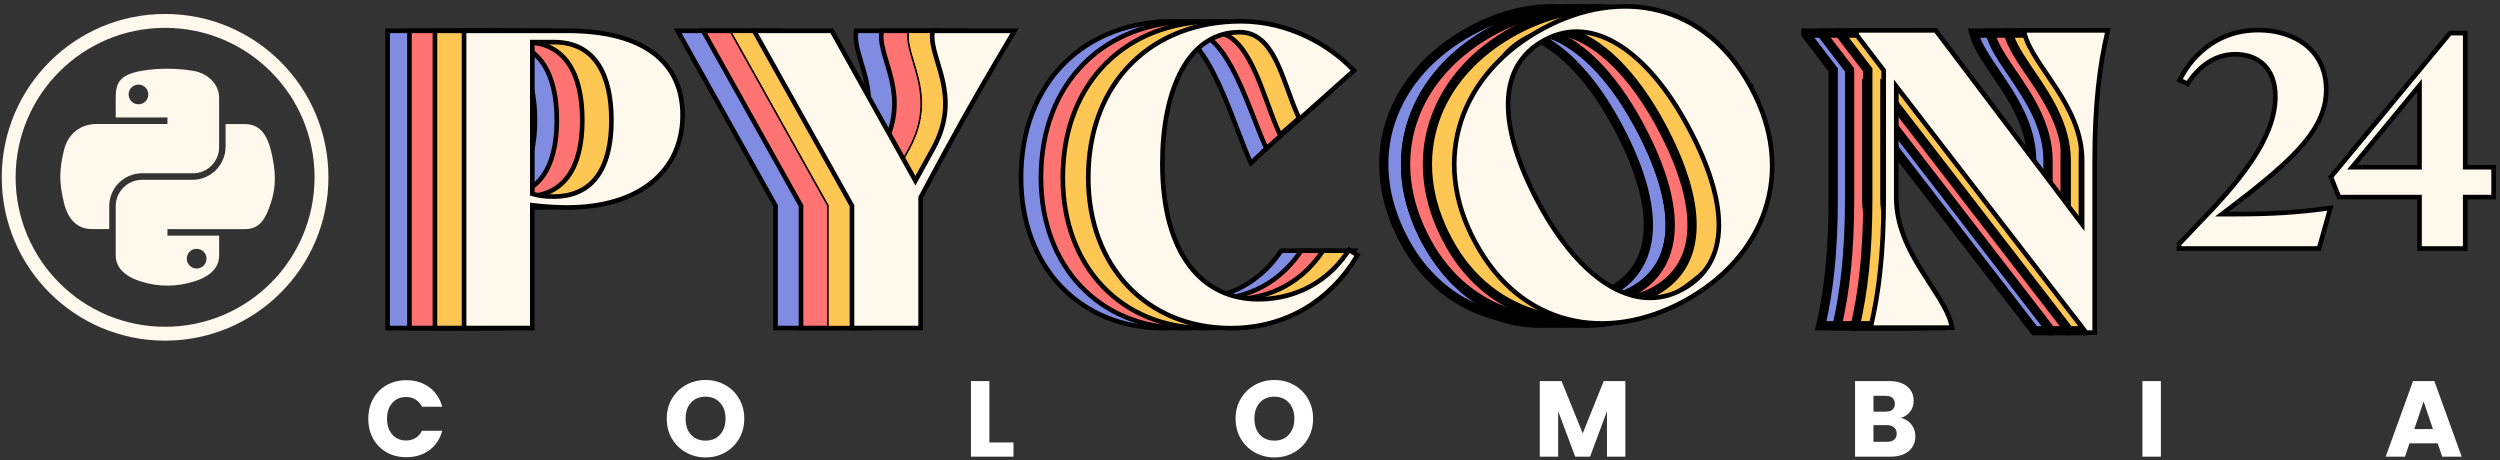 <svg width="576" height="106" viewBox="0 0 576 106" fill="none" xmlns="http://www.w3.org/2000/svg">
<rect x="0" y="0" width="576" height="106" fill="#333333" stroke="none"/>
<mask id="path-1-outside-1_172_13109" maskUnits="userSpaceOnUse" x="414.104" y="5.629" width="63" height="72" fill="black">
<rect fill="white" x="414.104" y="5.629" width="63" height="72"/>
<path fill-rule="evenodd" clip-rule="evenodd" d="M474.916 7.629H456.879C456.879 7.629 456.879 7.63 456.879 7.63H454.782C455.473 10.429 457.534 13.462 459.835 16.846C463.637 22.44 468.093 28.995 468.093 37.048V51.322L435.659 7.629H418.201V7.63H416.104V7.919L422.374 16.118V45.632C422.374 58.557 421.216 67.624 419.48 75.051H436.938C436.938 75.051 436.938 75.051 436.938 75.051H439.035C438.379 72.246 436.404 69.208 434.198 65.817C430.563 60.226 426.303 53.677 426.303 45.632V21.151L468.768 76.208H469.926V76.208H472.022V37.048C472.022 24.123 473.18 15.056 474.916 7.629Z"/>
</mask>
<path fill-rule="evenodd" clip-rule="evenodd" d="M474.916 7.629H456.879C456.879 7.629 456.879 7.63 456.879 7.63H454.782C455.473 10.429 457.534 13.462 459.835 16.846C463.637 22.44 468.093 28.995 468.093 37.048V51.322L435.659 7.629H418.201V7.63H416.104V7.919L422.374 16.118V45.632C422.374 58.557 421.216 67.624 419.48 75.051H436.938C436.938 75.051 436.938 75.051 436.938 75.051H439.035C438.379 72.246 436.404 69.208 434.198 65.817C430.563 60.226 426.303 53.677 426.303 45.632V21.151L468.768 76.208H469.926V76.208H472.022V37.048C472.022 24.123 473.18 15.056 474.916 7.629Z" fill="#808CE2"/>
<path d="M456.879 7.629V6.563H455.499L455.847 7.898L456.879 7.629ZM474.916 7.629L475.954 7.872L476.26 6.563H474.916V7.629ZM456.879 7.63V8.696H458.258L457.911 7.361L456.879 7.63ZM454.782 7.63V6.563H453.421L453.747 7.885L454.782 7.63ZM459.835 16.846L458.953 17.445L459.835 16.846ZM468.093 51.322L467.237 51.958L469.159 54.548V51.322H468.093ZM435.659 7.629L436.515 6.994L436.195 6.563H435.659V7.629ZM418.201 7.629V6.563H417.135V7.629H418.201ZM418.201 7.63V8.696H419.267V7.63H418.201ZM416.104 7.63V6.563H415.038V7.63H416.104ZM416.104 7.919H415.038V8.28L415.257 8.567L416.104 7.919ZM422.374 16.118H423.44V15.757L423.221 15.47L422.374 16.118ZM419.48 75.051L418.442 74.808L418.136 76.117H419.48V75.051ZM436.938 75.051V76.117H438.271L437.979 74.817L436.938 75.051ZM436.938 75.051V73.984H435.606L435.898 75.285L436.938 75.051ZM439.035 75.051V76.117H440.379L440.073 74.808L439.035 75.051ZM434.198 65.817L433.304 66.398H433.304L434.198 65.817ZM426.303 21.151L427.147 20.5L425.237 18.023V21.151H426.303ZM468.768 76.208L467.924 76.859L468.244 77.274H468.768V76.208ZM469.926 76.208V77.274H470.992V76.208H469.926ZM469.926 76.208V75.142H468.859V76.208H469.926ZM472.022 76.208V77.274H473.088V76.208H472.022ZM456.879 8.696H474.916V6.563H456.879V8.696ZM457.911 7.361C457.913 7.369 457.914 7.376 457.915 7.38C457.916 7.384 457.917 7.387 457.917 7.386C457.917 7.386 457.917 7.386 457.917 7.386C457.917 7.386 457.917 7.386 457.917 7.386C457.917 7.386 457.917 7.386 457.917 7.386C457.917 7.386 457.917 7.386 457.917 7.386C457.917 7.385 457.917 7.385 457.917 7.385C457.916 7.383 457.916 7.382 457.915 7.38C457.914 7.376 457.913 7.369 457.911 7.361L455.847 7.898C455.845 7.89 455.843 7.883 455.842 7.879C455.842 7.875 455.841 7.872 455.841 7.873C455.841 7.873 455.841 7.873 455.841 7.873C455.841 7.873 455.841 7.873 455.841 7.873C455.841 7.873 455.841 7.873 455.841 7.873C455.841 7.873 455.841 7.873 455.841 7.873C455.841 7.874 455.841 7.874 455.841 7.874C455.842 7.876 455.842 7.877 455.842 7.879C455.843 7.883 455.845 7.89 455.847 7.898L457.911 7.361ZM454.782 8.696H456.879V6.563H454.782V8.696ZM460.717 16.247C458.375 12.802 456.452 9.946 455.817 7.374L453.747 7.885C454.494 10.912 456.694 14.121 458.953 17.445L460.717 16.247ZM469.159 37.048C469.159 28.617 464.49 21.798 460.717 16.247L458.953 17.445C462.785 23.082 467.027 29.373 467.027 37.048H469.159ZM469.159 51.322V37.048H467.027V51.322H469.159ZM434.803 8.265L467.237 51.958L468.949 50.687L436.515 6.994L434.803 8.265ZM418.201 8.696H435.659V6.563H418.201V8.696ZM419.267 7.63V7.629H417.135V7.63H419.267ZM416.104 8.696H418.201V6.563H416.104V8.696ZM417.171 7.919V7.63H415.038V7.919H417.171ZM423.221 15.47L416.951 7.271L415.257 8.567L421.527 16.765L423.221 15.47ZM423.44 45.632V16.118H421.308V45.632H423.44ZM420.518 75.293C422.276 67.774 423.44 58.624 423.44 45.632H421.308C421.308 58.49 420.157 67.474 418.442 74.808L420.518 75.293ZM436.938 73.985H419.48V76.117H436.938V73.985ZM435.898 75.285C435.899 75.288 435.9 75.291 435.9 75.293C435.9 75.294 435.901 75.295 435.901 75.296C435.901 75.296 435.901 75.296 435.901 75.296C435.901 75.296 435.901 75.296 435.901 75.296C435.901 75.296 435.901 75.296 435.901 75.296C435.901 75.296 435.901 75.296 435.901 75.296C435.901 75.297 435.9 75.292 435.898 75.285L437.979 74.817C437.978 74.813 437.977 74.81 437.977 74.808C437.976 74.807 437.976 74.806 437.976 74.806C437.976 74.805 437.976 74.805 437.976 74.805C437.976 74.805 437.976 74.805 437.976 74.805C437.976 74.805 437.976 74.805 437.976 74.805C437.976 74.805 437.976 74.805 437.976 74.805C437.976 74.804 437.977 74.81 437.979 74.817L435.898 75.285ZM439.035 73.984H436.938V76.117H439.035V73.984ZM433.304 66.398C435.548 69.848 437.393 72.712 437.997 75.293L440.073 74.808C439.365 71.781 437.259 68.568 435.092 65.235L433.304 66.398ZM425.237 45.632C425.237 54.04 429.694 60.846 433.304 66.398L435.092 65.235C431.431 59.606 427.369 53.313 427.369 45.632H425.237ZM425.237 21.151V45.632H427.369V21.151H425.237ZM469.612 75.557L427.147 20.5L425.459 21.802L467.924 76.859L469.612 75.557ZM469.926 75.142H468.768V77.274H469.926V75.142ZM468.859 76.208V76.208H470.992V76.208H468.859ZM472.022 75.142H469.926V77.274H472.022V75.142ZM470.956 37.048V76.208H473.088V37.048H470.956ZM473.878 7.387C472.12 14.906 470.956 24.056 470.956 37.048H473.088C473.088 24.19 474.239 15.206 475.954 7.872L473.878 7.387Z" fill="black" mask="url(#path-1-outside-1_172_13109)"/>
<mask id="path-3-outside-2_172_13109" maskUnits="userSpaceOnUse" x="417.879" y="5.629" width="63" height="72" fill="black">
<rect fill="white" x="417.879" y="5.629" width="63" height="72"/>
<path fill-rule="evenodd" clip-rule="evenodd" d="M478.69 7.629H460.653C460.653 7.629 460.653 7.63 460.653 7.63H458.557C459.248 10.429 461.309 13.462 463.609 16.846C467.412 22.44 471.867 28.995 471.867 37.048V51.322L439.434 7.629H421.975V7.63H419.879V7.919L426.148 16.118V45.632C426.148 58.557 424.991 67.624 423.255 75.051H440.713C440.713 75.051 440.713 75.051 440.713 75.051H442.809C442.154 72.246 440.178 69.208 437.972 65.817C434.337 60.226 430.077 53.677 430.077 45.632V21.151L472.543 76.208H473.7V76.208H475.797V37.048C475.797 24.123 476.954 15.056 478.69 7.629Z"/>
</mask>
<path fill-rule="evenodd" clip-rule="evenodd" d="M478.69 7.629H460.653C460.653 7.629 460.653 7.63 460.653 7.63H458.557C459.248 10.429 461.309 13.462 463.609 16.846C467.412 22.44 471.867 28.995 471.867 37.048V51.322L439.434 7.629H421.975V7.63H419.879V7.919L426.148 16.118V45.632C426.148 58.557 424.991 67.624 423.255 75.051H440.713C440.713 75.051 440.713 75.051 440.713 75.051H442.809C442.154 72.246 440.178 69.208 437.972 65.817C434.337 60.226 430.077 53.677 430.077 45.632V21.151L472.543 76.208H473.7V76.208H475.797V37.048C475.797 24.123 476.954 15.056 478.69 7.629Z" fill="#FF7372"/>
<path d="M460.653 7.629V6.563H459.274L459.622 7.898L460.653 7.629ZM478.69 7.629L479.728 7.872L480.034 6.563H478.69V7.629ZM460.653 7.63V8.696H462.033L461.685 7.361L460.653 7.63ZM458.557 7.63V6.563H457.196L457.522 7.885L458.557 7.63ZM463.609 16.846L462.728 17.445L463.609 16.846ZM471.867 51.322L471.011 51.958L472.934 54.548V51.322H471.867ZM439.434 7.629L440.29 6.994L439.97 6.563H439.434V7.629ZM421.975 7.629V6.563H420.909V7.629H421.975ZM421.975 7.63V8.696H423.042V7.63H421.975ZM419.879 7.63V6.563H418.813V7.63H419.879ZM419.879 7.919H418.813V8.28L419.032 8.567L419.879 7.919ZM426.148 16.118H427.214V15.757L426.995 15.47L426.148 16.118ZM423.255 75.051L422.216 74.808L421.911 76.117H423.255V75.051ZM440.713 75.051V76.117H442.046L441.753 74.817L440.713 75.051ZM440.713 75.051V73.984H439.38L439.673 75.285L440.713 75.051ZM442.809 75.051V76.117H444.154L443.848 74.808L442.809 75.051ZM437.972 65.817L437.079 66.398L437.972 65.817ZM430.077 21.151L430.922 20.5L429.011 18.023V21.151H430.077ZM472.543 76.208L471.698 76.859L472.018 77.274H472.543V76.208ZM473.7 76.208V77.274H474.766V76.208H473.7ZM473.7 76.208V75.142H472.634V76.208H473.7ZM475.797 76.208V77.274H476.863V76.208H475.797ZM460.653 8.696H478.69V6.563H460.653V8.696ZM461.685 7.361C461.687 7.369 461.689 7.376 461.69 7.38C461.691 7.384 461.692 7.387 461.691 7.386C461.691 7.386 461.691 7.386 461.691 7.386C461.691 7.386 461.691 7.386 461.691 7.386C461.691 7.386 461.691 7.386 461.691 7.386C461.691 7.386 461.691 7.386 461.691 7.386C461.691 7.385 461.691 7.385 461.691 7.385C461.691 7.383 461.69 7.382 461.69 7.38C461.689 7.376 461.687 7.369 461.685 7.361L459.622 7.898C459.619 7.89 459.618 7.883 459.617 7.879C459.616 7.875 459.615 7.872 459.615 7.873C459.615 7.873 459.615 7.873 459.615 7.873C459.615 7.873 459.615 7.873 459.615 7.873C459.615 7.873 459.615 7.873 459.615 7.873C459.615 7.873 459.615 7.873 459.615 7.873C459.615 7.874 459.616 7.874 459.616 7.874C459.616 7.876 459.616 7.877 459.617 7.879C459.618 7.883 459.619 7.89 459.622 7.898L461.685 7.361ZM458.557 8.696H460.653V6.563H458.557V8.696ZM464.491 16.247C462.15 12.802 460.226 9.946 459.592 7.374L457.522 7.885C458.269 10.912 460.468 14.121 462.728 17.445L464.491 16.247ZM472.934 37.048C472.934 28.617 468.264 21.798 464.491 16.247L462.728 17.445C466.559 23.082 470.801 29.373 470.801 37.048H472.934ZM472.934 51.322V37.048H470.801V51.322H472.934ZM438.577 8.265L471.011 51.958L472.723 50.687L440.29 6.994L438.577 8.265ZM421.975 8.696H439.434V6.563H421.975V8.696ZM423.042 7.63V7.629H420.909V7.63H423.042ZM419.879 8.696H421.975V6.563H419.879V8.696ZM420.945 7.919V7.63H418.813V7.919H420.945ZM426.995 15.47L420.726 7.271L419.032 8.567L425.301 16.765L426.995 15.47ZM427.214 45.632V16.118H425.082V45.632H427.214ZM424.293 75.293C426.051 67.774 427.214 58.624 427.214 45.632H425.082C425.082 58.49 423.931 67.474 422.216 74.808L424.293 75.293ZM440.713 73.985H423.255V76.117H440.713V73.985ZM439.673 75.285C439.673 75.288 439.674 75.291 439.675 75.293C439.675 75.294 439.675 75.295 439.675 75.296C439.675 75.296 439.675 75.296 439.675 75.296C439.675 75.296 439.675 75.296 439.675 75.296C439.675 75.296 439.675 75.296 439.675 75.296C439.675 75.296 439.675 75.296 439.675 75.296C439.675 75.297 439.674 75.292 439.673 75.285L441.753 74.817C441.752 74.813 441.751 74.81 441.751 74.808C441.751 74.807 441.751 74.806 441.75 74.806C441.75 74.805 441.75 74.805 441.75 74.805C441.75 74.805 441.75 74.805 441.75 74.805C441.75 74.805 441.75 74.805 441.75 74.805C441.75 74.805 441.75 74.805 441.75 74.805C441.75 74.804 441.751 74.81 441.753 74.817L439.673 75.285ZM442.809 73.984H440.713V76.117H442.809V73.984ZM437.079 66.398C439.322 69.848 441.168 72.712 441.771 75.293L443.848 74.808C443.14 71.781 441.034 68.568 438.866 65.235L437.079 66.398ZM429.011 45.632C429.011 54.04 433.468 60.846 437.079 66.398L438.866 65.235C435.206 59.606 431.144 53.313 431.144 45.632H429.011ZM429.011 21.151V45.632H431.144V21.151H429.011ZM473.387 75.557L430.922 20.5L429.233 21.802L471.698 76.859L473.387 75.557ZM473.7 75.142H472.543V77.274H473.7V75.142ZM472.634 76.208V76.208H474.766V76.208H472.634ZM475.797 75.142H473.7V77.274H475.797V75.142ZM474.73 37.048V76.208H476.863V37.048H474.73ZM477.652 7.387C475.894 14.906 474.73 24.056 474.73 37.048H476.863C476.863 24.19 478.014 15.206 479.728 7.872L477.652 7.387Z" fill="black" mask="url(#path-3-outside-2_172_13109)"/>
<mask id="path-5-outside-3_172_13109" maskUnits="userSpaceOnUse" x="422.072" y="5.629" width="63" height="72" fill="black">
<rect fill="white" x="422.072" y="5.629" width="63" height="72"/>
<path fill-rule="evenodd" clip-rule="evenodd" d="M482.884 7.629H464.847C464.847 7.629 464.847 7.63 464.847 7.63H462.75C463.441 10.429 465.502 13.462 467.803 16.846C471.605 22.44 476.061 28.995 476.061 37.048V51.323L443.627 7.629H426.169V7.63H424.072V7.919L430.342 16.118V45.632C430.342 58.557 429.184 67.624 427.448 75.051H444.906C444.906 75.051 444.906 75.051 444.906 75.051H447.003C446.347 72.246 444.372 69.208 442.166 65.817C438.531 60.226 434.271 53.677 434.271 45.632V21.151L476.736 76.208H477.894V76.208H479.99V37.048C479.99 24.123 481.148 15.056 482.884 7.629Z"/>
</mask>
<path fill-rule="evenodd" clip-rule="evenodd" d="M482.884 7.629H464.847C464.847 7.629 464.847 7.63 464.847 7.63H462.75C463.441 10.429 465.502 13.462 467.803 16.846C471.605 22.44 476.061 28.995 476.061 37.048V51.323L443.627 7.629H426.169V7.63H424.072V7.919L430.342 16.118V45.632C430.342 58.557 429.184 67.624 427.448 75.051H444.906C444.906 75.051 444.906 75.051 444.906 75.051H447.003C446.347 72.246 444.372 69.208 442.166 65.817C438.531 60.226 434.271 53.677 434.271 45.632V21.151L476.736 76.208H477.894V76.208H479.99V37.048C479.99 24.123 481.148 15.056 482.884 7.629Z" fill="#FEC753"/>
<path d="M464.847 7.629V6.563H463.467L463.815 7.898L464.847 7.629ZM482.884 7.629L483.922 7.872L484.228 6.563H482.884V7.629ZM464.847 7.63V8.696H466.226L465.879 7.361L464.847 7.63ZM462.75 7.63V6.563H461.389L461.715 7.885L462.75 7.63ZM467.803 16.846L466.921 17.445L467.803 16.846ZM476.061 51.323L475.205 51.958L477.127 54.548V51.323H476.061ZM443.627 7.629L444.483 6.994L444.163 6.563H443.627V7.629ZM426.169 7.629V6.563H425.103V7.629H426.169ZM426.169 7.63V8.696H427.235V7.63H426.169ZM424.072 7.63V6.563H423.006V7.63H424.072ZM424.072 7.919H423.006V8.28L423.225 8.567L424.072 7.919ZM430.342 16.118H431.408V15.757L431.189 15.47L430.342 16.118ZM427.448 75.051L426.41 74.808L426.104 76.117H427.448V75.051ZM444.906 75.051V76.117H446.239L445.947 74.817L444.906 75.051ZM444.906 75.051V73.984H443.574L443.866 75.285L444.906 75.051ZM447.003 75.051V76.117H448.347L448.041 74.808L447.003 75.051ZM442.166 65.817L443.06 65.235L442.166 65.817ZM434.271 21.151L435.115 20.5L433.205 18.023V21.151H434.271ZM476.736 76.208L475.892 76.859L476.212 77.274H476.736V76.208ZM477.894 76.208V77.274H478.96V76.208H477.894ZM477.894 76.208V75.142H476.827V76.208H477.894ZM479.99 76.208V77.274H481.056V76.208H479.99ZM464.847 8.696H482.884V6.563H464.847V8.696ZM465.879 7.361C465.881 7.369 465.882 7.376 465.883 7.38C465.884 7.384 465.885 7.387 465.885 7.386C465.885 7.386 465.885 7.386 465.885 7.386C465.885 7.386 465.885 7.386 465.885 7.386C465.885 7.386 465.885 7.386 465.885 7.386C465.885 7.386 465.885 7.386 465.885 7.386C465.885 7.385 465.885 7.385 465.885 7.385C465.884 7.383 465.884 7.382 465.883 7.38C465.882 7.376 465.881 7.369 465.879 7.361L463.815 7.898C463.813 7.89 463.811 7.883 463.81 7.879C463.81 7.875 463.809 7.872 463.809 7.873C463.809 7.873 463.809 7.873 463.809 7.873C463.809 7.873 463.809 7.873 463.809 7.873C463.809 7.873 463.809 7.873 463.809 7.873C463.809 7.873 463.809 7.873 463.809 7.873C463.809 7.874 463.809 7.874 463.809 7.874C463.81 7.876 463.81 7.877 463.81 7.879C463.811 7.883 463.813 7.89 463.815 7.898L465.879 7.361ZM462.75 8.696H464.847V6.563H462.75V8.696ZM468.685 16.247C466.343 12.802 464.42 9.946 463.785 7.374L461.715 7.885C462.462 10.912 464.662 14.121 466.921 17.445L468.685 16.247ZM477.127 37.048C477.127 28.617 472.458 21.798 468.685 16.247L466.921 17.445C470.753 23.082 474.995 29.373 474.995 37.048H477.127ZM477.127 51.323V37.048H474.995V51.323H477.127ZM442.771 8.265L475.205 51.958L476.917 50.687L444.483 6.994L442.771 8.265ZM426.169 8.696H443.627V6.563H426.169V8.696ZM427.235 7.63V7.629H425.103V7.63H427.235ZM424.072 8.696H426.169V6.563H424.072V8.696ZM425.139 7.919V7.63H423.006V7.919H425.139ZM431.189 15.47L424.919 7.271L423.225 8.567L429.495 16.765L431.189 15.47ZM431.408 45.632V16.118H429.276V45.632H431.408ZM428.486 75.293C430.244 67.774 431.408 58.624 431.408 45.632H429.276C429.276 58.49 428.125 67.474 426.41 74.808L428.486 75.293ZM444.906 73.985H427.448V76.117H444.906V73.985ZM443.866 75.285C443.867 75.288 443.868 75.291 443.868 75.293C443.868 75.294 443.869 75.295 443.869 75.296C443.869 75.296 443.869 75.296 443.869 75.296C443.869 75.296 443.869 75.296 443.869 75.296C443.869 75.296 443.869 75.296 443.869 75.296C443.869 75.296 443.869 75.296 443.869 75.296C443.869 75.297 443.868 75.292 443.866 75.285L445.947 74.817C445.946 74.813 445.945 74.81 445.945 74.808C445.944 74.807 445.944 74.806 445.944 74.806C445.944 74.805 445.944 74.805 445.944 74.805C445.944 74.805 445.944 74.805 445.944 74.805C445.944 74.805 445.944 74.805 445.944 74.805C445.944 74.805 445.944 74.805 445.944 74.805C445.944 74.804 445.945 74.81 445.947 74.817L443.866 75.285ZM447.003 73.984H444.906V76.117H447.003V73.984ZM441.272 66.398C443.516 69.848 445.361 72.712 445.965 75.293L448.041 74.808C447.333 71.781 445.227 68.568 443.06 65.235L441.272 66.398ZM433.205 45.632C433.205 54.04 437.662 60.846 441.272 66.398L443.06 65.235C439.399 59.606 435.337 53.313 435.337 45.632H433.205ZM433.205 21.151V45.632H435.337V21.151H433.205ZM477.58 75.557L435.115 20.5L433.427 21.802L475.892 76.859L477.58 75.557ZM477.894 75.142H476.736V77.274H477.894V75.142ZM476.827 76.208V76.208H478.96V76.208H476.827ZM479.99 75.142H477.894V77.274H479.99V75.142ZM478.924 37.048V76.208H481.056V37.048H478.924ZM481.846 7.387C480.088 14.906 478.924 24.056 478.924 37.048H481.056C481.056 24.19 482.207 15.206 483.922 7.872L481.846 7.387Z" fill="black" mask="url(#path-5-outside-3_172_13109)"/>
<path d="M466.944 6.999H466.263L466.426 7.66C466.906 9.606 468.008 11.626 469.347 13.731C470.019 14.787 470.759 15.876 471.52 16.996L471.554 17.046C472.306 18.152 473.079 19.29 473.838 20.468C476.924 25.259 479.721 30.648 479.721 36.951V51.661L446.149 7.211L445.989 6.999H445.724H428.266H427.733V7.532V7.822V8.002L427.842 8.145L434.002 16.201V45.535C434.002 58.426 432.848 67.451 431.123 74.832L430.97 75.487H431.642H449.1H449.772L449.619 74.832C449.165 72.888 448.114 70.869 446.833 68.764C446.191 67.708 445.484 66.619 444.755 65.499L444.711 65.43C443.995 64.33 443.259 63.198 442.537 62.026C439.584 57.237 436.901 51.844 436.901 45.535V19.899L480.507 76.436L480.667 76.644H480.93H482.087H482.62V76.111V36.951C482.62 24.059 483.774 15.034 485.5 7.654L485.653 6.999H484.981H466.944Z" fill="#FFF8EC" stroke="black" stroke-width="1.066"/>
<path d="M295.482 57.76H295.2L295.041 57.994C289.279 66.495 280.979 68.948 274.456 68.948C268.005 68.948 262.5 66.39 258.592 61.238C254.671 56.069 252.322 48.239 252.322 37.652C252.322 29.262 253.786 21.668 256.755 16.192C259.713 10.735 264.137 7.416 270.115 7.416C272.049 7.416 273.913 8.637 275.713 10.77C277.503 12.892 279.151 15.825 280.66 19.041C282.166 22.252 283.518 25.713 284.726 28.877C284.892 29.312 285.056 29.742 285.217 30.166C286.222 32.806 287.126 35.18 287.924 36.903L288.237 37.578L288.775 37.065L301.985 24.484L302.374 24.114L302.002 23.728C299.377 21.006 294.272 16.316 288.448 12.302C282.649 8.306 276.03 4.903 270.405 4.903C260.251 4.903 251.452 8.347 245.191 14.596C238.929 20.846 235.245 29.862 235.245 40.931C235.245 51.177 238.613 59.85 244.422 65.966C250.232 72.084 258.454 75.609 268.09 75.609C280.784 75.609 294.724 68.591 300.815 58.57L301.308 57.76H300.36H295.482Z" fill="#808CE2" stroke="black" stroke-width="1.066"/>
<path d="M300.074 57.76H299.792L299.633 57.994C293.871 66.495 285.571 68.948 279.047 68.948C272.597 68.948 267.092 66.39 263.184 61.238C259.263 56.069 256.914 48.239 256.914 37.652C256.914 29.262 258.378 21.668 261.347 16.192C264.305 10.735 268.729 7.416 274.707 7.416C276.671 7.416 278.476 8.461 280.162 10.266C281.849 12.071 283.365 14.58 284.742 17.373C286.118 20.162 287.341 23.201 288.452 26.049C288.64 26.53 288.825 27.006 289.006 27.474C289.897 29.77 290.72 31.889 291.489 33.548L291.791 34.2L292.327 33.721L305.956 21.56L306.37 21.191L305.985 20.792C303.341 18.05 298.373 14.089 292.7 10.812C287.038 7.542 280.589 4.903 274.996 4.903C264.843 4.903 256.044 8.347 249.783 14.596C243.521 20.846 239.836 29.862 239.836 40.931C239.836 51.177 243.205 59.85 249.013 65.966C254.824 72.084 263.046 75.609 272.682 75.609C279.044 75.609 285.757 73.848 291.634 70.848C297.508 67.85 302.584 63.593 305.638 58.57L306.13 57.76H305.182H300.074Z" fill="#FF7372" stroke="black" stroke-width="1.066"/>
<path d="M305.107 57.76H304.824L304.665 57.994C298.904 66.495 290.603 68.948 284.08 68.948C277.629 68.948 272.124 66.39 268.216 61.238C264.295 56.069 261.946 48.239 261.946 37.652C261.946 29.262 263.41 21.668 266.379 16.192C269.337 10.735 273.761 7.416 279.739 7.416C281.733 7.416 283.421 8.293 284.912 9.787C286.411 11.29 287.688 13.398 288.828 15.794C289.966 18.186 290.953 20.829 291.888 23.385C291.964 23.591 292.039 23.797 292.114 24.002C292.964 26.327 293.781 28.562 294.634 30.403L294.933 31.047L295.468 30.58L308.678 19.048L309.1 18.679L308.711 18.276C306.061 15.528 301.663 12.193 296.558 9.542C291.455 6.894 285.596 4.903 280.029 4.903C269.875 4.903 261.077 8.347 254.815 14.596C248.553 20.846 244.869 29.862 244.869 40.931C244.869 51.177 248.237 59.85 254.046 65.966C259.857 72.084 268.078 75.609 277.714 75.609C284.075 75.609 290.995 73.849 297.079 70.852C303.159 67.856 308.451 63.601 311.509 58.57L312.001 57.76H311.053H305.107Z" fill="#FEC753" stroke="black" stroke-width="1.066"/>
<path d="M311.264 57.843L310.827 57.565L310.537 57.994C304.775 66.495 296.474 68.948 289.951 68.948C283.5 68.948 277.995 66.39 274.087 61.238C270.166 56.069 267.817 48.239 267.817 37.652C267.817 29.262 269.281 21.668 272.25 16.192C275.208 10.735 279.632 7.416 285.61 7.416C289.636 7.416 292.08 10.114 294.007 13.992C294.968 15.927 295.779 18.112 296.584 20.33C296.641 20.487 296.698 20.644 296.756 20.802C297.5 22.855 298.251 24.923 299.113 26.784L299.415 27.436L299.951 26.957L311.526 16.637L311.939 16.268L311.554 15.869C306.267 10.385 296.972 4.903 285.9 4.903C275.746 4.903 266.948 8.347 260.686 14.596C254.424 20.846 250.74 29.862 250.74 40.931C250.74 51.177 254.108 59.85 259.917 65.966C265.728 72.084 273.949 75.609 283.585 75.609C296.323 75.609 306.424 69.231 312.494 59.245L312.766 58.798L312.325 58.518L311.264 57.843Z" fill="#FFF8EC" stroke="black" stroke-width="1.066"/>
<path d="M104.5 75.584H105.033V75.051V47.299C107.205 47.563 110.424 47.805 113.084 47.805C121.269 47.805 127.91 45.759 132.516 42.057C137.135 38.344 139.66 33.003 139.66 26.534C139.66 20.458 137.428 15.563 132.935 12.206C128.467 8.867 121.825 7.096 113.084 7.096H89.839H89.306V7.629V75.051V75.584H89.839H104.5ZM123.258 27.692C123.258 33.278 122.157 37.681 119.961 40.675C117.784 43.642 114.483 45.292 109.901 45.292C107.917 45.292 106.345 45.056 105.033 44.663V9.706H109.998C114.752 9.706 118.029 11.581 120.141 14.715C122.276 17.882 123.258 22.39 123.258 27.692Z" fill="#808CE2" stroke="black" stroke-width="1.066"/>
<path d="M109.532 75.584H110.066V75.051V47.299C112.238 47.563 115.457 47.805 118.117 47.805C126.302 47.805 132.943 45.759 137.549 42.057C142.167 38.344 144.692 33.003 144.692 26.534C144.692 20.458 142.461 15.563 137.968 12.206C133.499 8.867 126.858 7.096 118.117 7.096H94.871H94.338V7.629V75.051V75.584H94.871H109.532ZM128.29 27.692C128.29 33.278 127.19 37.681 124.993 40.675C122.817 43.642 119.515 45.292 114.934 45.292C112.95 45.292 111.378 45.056 110.066 44.663V9.706H115.03C119.784 9.706 123.061 11.581 125.174 14.715C127.309 17.882 128.29 22.39 128.29 27.692Z" fill="#FF7372" stroke="black" stroke-width="1.066"/>
<path d="M115.404 75.584H115.937V75.051V47.299C118.109 47.563 121.328 47.805 123.988 47.805C132.173 47.805 138.814 45.759 143.42 42.057C148.039 38.344 150.564 33.003 150.564 26.534C150.564 20.458 148.332 15.563 143.839 12.206C139.37 8.867 132.729 7.096 123.988 7.096H100.743H100.209V7.629V75.051V75.584H100.743H115.404ZM134.161 27.692C134.161 33.278 133.061 37.681 130.864 40.675C128.688 43.642 125.386 45.292 120.805 45.292C118.821 45.292 117.249 45.056 115.937 44.663V9.706H120.901C125.655 9.706 128.932 11.581 131.045 14.715C133.18 17.882 134.161 22.39 134.161 27.692Z" fill="#FEC753" stroke="black" stroke-width="1.066"/>
<path d="M122.113 75.584H122.646V75.051V47.299C124.819 47.563 128.037 47.805 130.698 47.805C138.882 47.805 145.523 45.759 150.129 42.057C154.748 38.344 157.273 33.003 157.273 26.534C157.273 20.458 155.041 15.563 150.549 12.206C146.08 8.867 139.438 7.096 130.698 7.096H107.452H106.919V7.629V75.051V75.584H107.452H122.113ZM140.871 27.692C140.871 33.278 139.771 37.681 137.574 40.675C135.398 43.642 132.096 45.292 127.515 45.292C125.531 45.292 123.958 45.056 122.646 44.663V9.706H127.611C132.365 9.706 135.642 11.581 137.755 14.715C139.889 17.882 140.871 22.39 140.871 27.692Z" fill="#FFF8EC" stroke="black" stroke-width="1.066"/>
<path d="M197.737 7.096H197.262L197.207 7.568C197.026 9.153 197.404 10.87 197.919 12.682C198.08 13.246 198.253 13.82 198.431 14.408C198.833 15.738 199.256 17.135 199.592 18.644C200.548 22.943 200.76 28.012 197.462 34.091C197.462 34.091 197.462 34.092 197.461 34.092L193.298 41.639L174.186 7.369L174.033 7.096H173.72H157.034H156.124L156.568 7.889L178.685 47.41V75.05V75.583H179.218H193.975H194.508V75.05V45.477L199.941 35.373C199.942 35.373 199.942 35.372 199.942 35.372C206.399 23.517 210.157 17.158 215.654 7.901L216.132 7.096H215.195H197.737Z" fill="#808CE2" stroke="black" stroke-width="1.066"/>
<path d="M200.761 28.082L206.213 19.694L208.519 28.92L205.584 34.791L200.761 28.082Z" fill="#808CE2"/>
<path d="M203.608 7.096H203.133L203.079 7.568C202.897 9.153 203.275 10.87 203.79 12.682C203.951 13.246 204.124 13.82 204.302 14.408C204.704 15.738 205.127 17.135 205.463 18.644C206.42 22.943 206.631 28.012 203.333 34.091C203.333 34.091 203.333 34.092 203.333 34.092L199.169 41.639L180.057 7.369L179.904 7.096H179.591H162.905H161.995L162.439 7.889L184.556 47.41V75.05V75.583H185.089H199.846H200.38V75.05V45.477L205.812 35.373C205.813 35.373 205.813 35.372 205.813 35.372C212.271 23.517 216.028 17.158 221.525 7.901L222.003 7.096H221.066H203.608Z" fill="#FF7372" stroke="black" stroke-width="1.066"/>
<path d="M205.374 33.533L212.293 21.372L215.858 25.985L212.503 32.485L206.841 39.195L205.374 33.533Z" fill="#FF7372"/>
<path fill-rule="evenodd" clip-rule="evenodd" d="M209.105 7.209H227.674L227.298 7.843C221.801 17.101 218.043 23.461 211.584 35.318C211.584 35.319 211.584 35.319 211.584 35.319L206.137 45.448V75.469H190.541V47.381L168.061 7.209H185.709L205.041 41.873L209.304 34.147C209.304 34.146 209.304 34.146 209.304 34.145C212.619 28.036 212.406 22.937 211.445 18.619C211.108 17.106 210.684 15.702 210.281 14.37C210.103 13.784 209.93 13.212 209.771 12.651C209.256 10.84 208.884 9.142 209.063 7.581L209.105 7.209ZM209.672 34.346L205.043 42.738L185.462 7.629H168.776L190.96 47.271V75.05H205.718V45.342L211.216 35.118C217.58 23.434 221.325 17.083 226.689 8.048C226.771 7.909 226.854 7.769 226.938 7.629H209.479C209.259 9.546 209.92 11.729 210.677 14.231C212.244 19.41 214.225 25.957 209.672 34.346Z" fill="black"/>
<path fill-rule="evenodd" clip-rule="evenodd" d="M226.938 7.629H209.479C209.259 9.546 209.92 11.729 210.677 14.231C212.244 19.41 214.224 25.958 209.672 34.347L205.043 42.738L185.462 7.629H168.776L190.96 47.271V75.05H205.718V45.342L208.827 39.56L211.036 43.808L221.939 22.21H218.399C221.229 17.253 223.801 12.912 226.938 7.629Z" fill="#FEC753"/>
<path d="M215.35 7.096H214.875L214.821 7.568C214.639 9.153 215.018 10.87 215.532 12.682C215.693 13.246 215.867 13.82 216.044 14.408C216.447 15.738 216.869 17.135 217.205 18.644C218.162 22.943 218.374 28.012 215.076 34.091C215.075 34.091 215.075 34.092 215.075 34.092L210.911 41.639L191.799 7.369L191.646 7.096H191.333H174.647H173.738L174.182 7.889L196.298 47.41V75.05V75.583H196.831H211.589H212.122V75.05V45.477L217.555 35.373C217.555 35.373 217.555 35.372 217.555 35.372C224.013 23.517 227.771 17.158 233.267 7.901L233.745 7.096H232.808H215.35Z" fill="#FFF8EC" stroke="black" stroke-width="1.066"/>
<mask id="path-23-outside-4_172_13109" maskUnits="userSpaceOnUse" x="316.812" y="0" width="79" height="76" fill="black">
<rect fill="white" x="316.812" width="79" height="76"/>
<path fill-rule="evenodd" clip-rule="evenodd" d="M344.66 72.67C336.163 70.415 328.57 64.828 323.601 55.587C313.184 36.393 320.418 17.102 338.937 7.071C346.35 3.06 354.053 1.381 361.259 2.204C372.378 2.711 382.65 8.821 389.135 20.882C399.552 40.076 392.414 59.463 373.799 69.494C364.027 74.756 353.688 75.953 344.66 72.67ZM372.6 28.869C382.052 46.424 382.824 60.796 371.056 67.162C368.165 68.73 365.181 69.352 362.181 69.116C354.342 67.068 346.566 59.37 340.233 47.599C330.877 30.141 330.009 15.577 341.873 9.211C344.713 7.681 347.651 7.075 350.609 7.306C358.444 9.355 366.247 17.064 372.6 28.869Z"/>
</mask>
<path fill-rule="evenodd" clip-rule="evenodd" d="M344.66 72.67C336.163 70.415 328.57 64.828 323.601 55.587C313.184 36.393 320.418 17.102 338.937 7.071C346.35 3.06 354.053 1.381 361.259 2.204C372.378 2.711 382.65 8.821 389.135 20.882C399.552 40.076 392.414 59.463 373.799 69.494C364.027 74.756 353.688 75.953 344.66 72.67ZM372.6 28.869C382.052 46.424 382.824 60.796 371.056 67.162C368.165 68.73 365.181 69.352 362.181 69.116C354.342 67.068 346.566 59.37 340.233 47.599C330.877 30.141 330.009 15.577 341.873 9.211C344.713 7.681 347.651 7.075 350.609 7.306C358.444 9.355 366.247 17.064 372.6 28.869Z" fill="#808CE2"/>
<path d="M344.66 72.67L345.025 71.668L344.98 71.651L344.934 71.639L344.66 72.67ZM323.601 55.587L324.54 55.082L324.538 55.079L323.601 55.587ZM338.937 7.071L338.43 6.133L338.429 6.133L338.937 7.071ZM361.259 2.204L361.138 3.263L361.174 3.267L361.21 3.269L361.259 2.204ZM389.135 20.882L388.196 21.387L388.198 21.39L389.135 20.882ZM373.799 69.494L374.304 70.433L374.305 70.433L373.799 69.494ZM371.056 67.162L370.549 66.224L370.548 66.224L371.056 67.162ZM372.6 28.869L371.661 29.375L371.661 29.375L372.6 28.869ZM362.181 69.116L361.911 70.148L362.003 70.172L362.098 70.179L362.181 69.116ZM340.233 47.599L339.293 48.103L339.294 48.105L340.233 47.599ZM341.873 9.211L342.377 10.15L342.378 10.149L341.873 9.211ZM350.609 7.306L350.879 6.274L350.787 6.25L350.692 6.243L350.609 7.306ZM344.934 71.639C336.722 69.46 329.37 64.064 324.54 55.082L322.662 56.092C327.77 65.591 335.603 71.369 344.387 73.7L344.934 71.639ZM324.538 55.079C319.457 45.715 318.71 36.399 321.43 28.23C324.153 20.049 330.385 12.916 339.445 8.008L338.429 6.133C328.97 11.257 322.326 18.785 319.406 27.556C316.483 36.338 317.329 46.265 322.664 56.096L324.538 55.079ZM339.444 8.009C346.698 4.085 354.183 2.469 361.138 3.263L361.38 1.144C353.923 0.293 346.003 2.036 338.43 6.133L339.444 8.009ZM361.21 3.269C371.931 3.758 381.877 9.635 388.196 21.387L390.074 20.377C383.423 8.008 372.825 1.664 361.307 1.139L361.21 3.269ZM388.198 21.39C393.28 30.755 394.05 40.096 391.342 48.29C388.631 56.493 382.398 63.649 373.293 68.556L374.305 70.433C383.815 65.308 390.459 57.755 393.366 48.959C396.277 40.153 395.407 30.203 390.072 20.373L388.198 21.39ZM373.293 68.556C363.735 73.702 353.713 74.828 345.025 71.668L344.296 73.672C353.662 77.078 364.319 75.81 374.304 70.433L373.293 68.556ZM371.564 68.099C377.824 64.712 380.75 59.151 380.851 52.227C380.952 45.382 378.302 37.212 373.538 28.364L371.661 29.375C376.349 38.082 378.812 45.874 378.719 52.196C378.628 58.438 376.056 63.245 370.549 66.224L371.564 68.099ZM362.098 70.179C365.31 70.431 368.499 69.762 371.565 68.099L370.548 66.224C367.832 67.698 365.053 68.272 362.264 68.053L362.098 70.179ZM339.294 48.105C345.676 59.967 353.641 67.987 361.911 70.148L362.451 68.085C355.042 66.149 347.456 58.773 341.172 47.094L339.294 48.105ZM341.369 8.271C335.054 11.66 332.131 17.273 332.029 24.23C331.929 31.109 334.577 39.303 339.293 48.103L341.173 47.096C336.533 38.438 334.069 30.62 334.161 24.261C334.253 17.979 336.828 13.128 342.377 10.15L341.369 8.271ZM350.692 6.243C347.524 5.995 344.382 6.648 341.367 8.272L342.378 10.149C345.043 8.714 347.777 8.154 350.526 8.369L350.692 6.243ZM373.538 28.364C367.137 16.467 359.144 8.436 350.879 6.274L350.339 8.337C357.744 10.274 365.358 17.66 371.661 29.375L373.538 28.364Z" fill="black" mask="url(#path-23-outside-4_172_13109)"/>
<path d="M391.701 20.128C386.478 10.416 378.961 4.594 370.481 2.431C362.009 0.27 352.636 1.776 343.716 6.602L343.716 6.602C334.356 11.672 327.815 19.101 324.945 27.724C322.072 36.353 322.893 46.127 328.164 55.841C333.387 65.554 340.929 71.375 349.42 73.55C357.903 75.723 367.275 74.242 376.148 69.464L376.149 69.464C385.558 64.393 392.099 56.94 394.957 48.291C397.817 39.639 396.972 29.841 391.701 20.128ZM391.701 20.128C391.701 20.128 391.701 20.129 391.701 20.129L391.232 20.382L391.7 20.127C391.701 20.128 391.701 20.128 391.701 20.128ZM375.835 66.693L375.834 66.693C370.341 69.673 364.493 69.135 358.801 65.646C353.087 62.145 347.549 55.674 342.799 46.847C338.141 38.154 335.631 30.242 335.725 23.753C335.819 17.303 338.481 12.261 344.222 9.18L344.222 9.18C349.666 6.249 355.49 6.809 361.172 10.31C366.875 13.824 372.413 20.295 377.162 29.122L377.163 29.122C381.87 37.864 384.379 45.751 384.285 52.203C384.191 58.616 381.53 63.612 375.835 66.693Z" fill="#FF7372" stroke="black" stroke-width="1.066"/>
<mask id="path-26-outside-5_172_13109" maskUnits="userSpaceOnUse" x="321.844" y="0" width="79" height="76" fill="black">
<rect fill="white" x="321.844" width="79" height="76"/>
<path fill-rule="evenodd" clip-rule="evenodd" d="M349.694 72.67C341.196 70.415 333.602 64.828 328.633 55.587C318.216 36.393 325.45 17.102 343.97 7.071C351.383 3.06 359.085 1.381 366.291 2.204C377.41 2.711 387.683 8.821 394.168 20.882C404.585 40.076 397.447 59.463 378.831 69.494C369.06 74.756 358.721 75.953 349.694 72.67ZM377.632 28.869C387.084 46.424 387.856 60.796 376.089 67.162C373.198 68.73 370.214 69.352 367.214 69.116C359.374 67.068 351.599 59.37 345.266 47.599C335.909 30.141 335.041 15.577 346.905 9.211C349.745 7.681 352.683 7.075 355.641 7.306C363.476 9.355 371.28 17.063 377.632 28.869Z"/>
</mask>
<path fill-rule="evenodd" clip-rule="evenodd" d="M349.694 72.67C341.196 70.415 333.602 64.828 328.633 55.587C318.216 36.393 325.45 17.102 343.97 7.071C351.383 3.06 359.085 1.381 366.291 2.204C377.41 2.711 387.683 8.821 394.168 20.882C404.585 40.076 397.447 59.463 378.831 69.494C369.06 74.756 358.721 75.953 349.694 72.67ZM377.632 28.869C387.084 46.424 387.856 60.796 376.089 67.162C373.198 68.73 370.214 69.352 367.214 69.116C359.374 67.068 351.599 59.37 345.266 47.599C335.909 30.141 335.041 15.577 346.905 9.211C349.745 7.681 352.683 7.075 355.641 7.306C363.476 9.355 371.28 17.063 377.632 28.869Z" fill="#FF7372"/>
<path d="M349.694 72.67L350.058 71.668L350.013 71.652L349.967 71.639L349.694 72.67ZM328.633 55.587L329.572 55.082L329.57 55.079L328.633 55.587ZM343.97 7.071L343.462 6.133L343.462 6.133L343.97 7.071ZM366.291 2.204L366.17 3.263L366.206 3.267L366.242 3.269L366.291 2.204ZM394.168 20.882L393.229 21.387L393.231 21.39L394.168 20.882ZM378.831 69.494L379.337 70.433L379.337 70.433L378.831 69.494ZM376.089 67.162L375.581 66.224L375.58 66.224L376.089 67.162ZM377.632 28.869L376.693 29.375L376.693 29.375L377.632 28.869ZM367.214 69.116L366.944 70.148L367.036 70.172L367.13 70.179L367.214 69.116ZM345.266 47.599L344.326 48.103L344.327 48.105L345.266 47.599ZM346.905 9.211L347.409 10.15L347.411 10.149L346.905 9.211ZM355.641 7.306L355.911 6.274L355.819 6.25L355.724 6.243L355.641 7.306ZM349.967 71.639C341.755 69.461 334.402 64.065 329.572 55.082L327.694 56.092C332.802 65.591 340.636 71.37 349.42 73.701L349.967 71.639ZM329.57 55.079C324.489 45.715 323.743 36.399 326.462 28.23C329.185 20.049 335.418 12.916 344.477 8.008L343.462 6.133C334.002 11.257 327.358 18.785 324.439 27.556C321.516 36.338 322.361 46.265 327.696 56.096L329.57 55.079ZM344.477 8.009C351.73 4.085 359.215 2.469 366.17 3.263L366.412 1.144C358.956 0.293 351.035 2.036 343.462 6.133L344.477 8.009ZM366.242 3.269C376.963 3.758 386.91 9.635 393.229 21.387L395.107 20.377C388.456 8.007 377.857 1.664 366.34 1.139L366.242 3.269ZM393.231 21.39C398.313 30.755 399.082 40.096 396.374 48.29C393.663 56.493 387.431 63.649 378.326 68.556L379.337 70.433C388.847 65.308 395.492 57.755 398.399 48.959C401.309 40.153 400.439 30.203 395.105 20.373L393.231 21.39ZM378.326 68.556C368.768 73.702 358.747 74.828 350.058 71.668L349.329 73.672C358.695 77.078 369.352 75.81 379.337 70.433L378.326 68.556ZM376.596 68.099C382.857 64.712 385.782 59.151 385.884 52.227C385.984 45.382 383.335 37.212 378.571 28.364L376.693 29.375C381.381 38.082 383.844 45.874 383.752 52.196C383.66 58.438 381.088 63.245 375.581 66.224L376.596 68.099ZM367.13 70.179C370.342 70.431 373.531 69.762 376.597 68.099L375.58 66.224C372.864 67.697 370.085 68.272 367.297 68.053L367.13 70.179ZM344.327 48.105C350.709 59.967 358.674 67.987 366.944 70.148L367.483 68.085C360.075 66.149 352.488 58.773 346.204 47.094L344.327 48.105ZM346.401 8.271C340.086 11.66 337.163 17.273 337.062 24.23C336.962 31.109 339.61 39.303 344.326 48.103L346.205 47.096C341.565 38.438 339.101 30.62 339.194 24.261C339.286 17.979 341.86 13.128 347.409 10.15L346.401 8.271ZM355.724 6.243C352.556 5.995 349.415 6.649 346.4 8.272L347.411 10.149C350.076 8.714 352.81 8.154 355.558 8.369L355.724 6.243ZM378.571 28.364C372.169 16.466 364.177 8.436 355.911 6.274L355.372 8.337C362.776 10.274 370.39 17.66 376.693 29.375L378.571 28.364Z" fill="black" mask="url(#path-26-outside-5_172_13109)"/>
<mask id="path-28-outside-6_172_13109" maskUnits="userSpaceOnUse" x="326.876" y="0" width="79" height="76" fill="black">
<rect fill="white" x="326.876" width="79" height="76"/>
<path fill-rule="evenodd" clip-rule="evenodd" d="M354.726 72.67C346.228 70.415 338.634 64.828 333.665 55.587C323.248 36.393 330.483 17.102 349.002 7.071C356.415 3.061 364.117 1.381 371.323 2.204C382.442 2.711 392.715 8.821 399.2 20.882C409.617 40.076 402.479 59.463 383.864 69.494C374.092 74.756 363.753 75.953 354.726 72.67ZM382.664 28.869C392.116 46.424 392.888 60.796 381.121 67.162C378.23 68.73 375.246 69.352 372.246 69.116C364.407 67.068 356.631 59.37 350.298 47.599C340.942 30.141 340.074 15.577 351.937 9.211C354.777 7.682 357.715 7.075 360.673 7.306C368.508 9.355 376.312 17.063 382.664 28.869Z"/>
</mask>
<path fill-rule="evenodd" clip-rule="evenodd" d="M354.726 72.67C346.228 70.415 338.634 64.828 333.665 55.587C323.248 36.393 330.483 17.102 349.002 7.071C356.415 3.061 364.117 1.381 371.323 2.204C382.442 2.711 392.715 8.821 399.2 20.882C409.617 40.076 402.479 59.463 383.864 69.494C374.092 74.756 363.753 75.953 354.726 72.67ZM382.664 28.869C392.116 46.424 392.888 60.796 381.121 67.162C378.23 68.73 375.246 69.352 372.246 69.116C364.407 67.068 356.631 59.37 350.298 47.599C340.942 30.141 340.074 15.577 351.937 9.211C354.777 7.682 357.715 7.075 360.673 7.306C368.508 9.355 376.312 17.063 382.664 28.869Z" fill="#FEC753"/>
<path d="M354.726 72.67L355.09 71.668L355.045 71.652L354.999 71.639L354.726 72.67ZM333.665 55.587L334.605 55.082L334.603 55.079L333.665 55.587ZM349.002 7.071L348.494 6.133L348.494 6.133L349.002 7.071ZM371.323 2.204L371.202 3.263L371.238 3.267L371.274 3.269L371.323 2.204ZM399.2 20.882L398.261 21.387L398.263 21.39L399.2 20.882ZM383.864 69.494L384.369 70.433L384.369 70.433L383.864 69.494ZM381.121 67.162L380.613 66.224L380.612 66.224L381.121 67.162ZM382.664 28.869L381.725 29.375L381.725 29.375L382.664 28.869ZM372.246 69.116L371.976 70.148L372.068 70.172L372.163 70.179L372.246 69.116ZM350.298 47.599L349.358 48.103L349.359 48.105L350.298 47.599ZM351.937 9.211L352.441 10.15L352.443 10.149L351.937 9.211ZM360.673 7.306L360.943 6.274L360.851 6.25L360.756 6.243L360.673 7.306ZM354.999 71.639C346.788 69.461 339.434 64.065 334.605 55.082L332.726 56.092C337.834 65.592 345.668 71.37 354.452 73.701L354.999 71.639ZM334.603 55.079C329.521 45.715 328.775 36.399 331.494 28.23C334.217 20.049 340.45 12.916 349.509 8.008L348.494 6.133C339.034 11.257 332.391 18.785 329.471 27.556C326.548 36.338 327.393 46.265 332.728 56.096L334.603 55.079ZM349.509 8.009C356.762 4.085 364.247 2.469 371.202 3.263L371.444 1.144C363.988 0.293 356.067 2.036 348.494 6.133L349.509 8.009ZM371.274 3.269C381.995 3.758 391.942 9.635 398.261 21.387L400.139 20.377C393.488 8.007 382.889 1.664 371.371 1.139L371.274 3.269ZM398.263 21.39C403.345 30.755 404.115 40.096 401.407 48.29C398.695 56.493 392.463 63.649 383.358 68.556L384.369 70.433C393.88 65.308 400.524 57.755 403.431 48.959C406.342 40.153 405.472 30.203 400.137 20.373L398.263 21.39ZM383.358 68.556C373.8 73.702 363.779 74.828 355.09 71.668L354.361 73.672C363.727 77.078 374.384 75.81 384.369 70.433L383.358 68.556ZM381.628 68.099C387.889 64.712 390.814 59.151 390.916 52.227C391.016 45.382 388.367 37.212 383.603 28.364L381.725 29.375C386.414 38.082 388.876 45.874 388.784 52.196C388.692 58.438 386.12 63.245 380.613 66.224L381.628 68.099ZM372.163 70.179C375.375 70.431 378.563 69.762 381.629 68.099L380.612 66.224C377.897 67.697 375.117 68.272 372.329 68.053L372.163 70.179ZM349.359 48.105C355.741 59.967 363.706 67.987 371.976 70.148L372.516 68.085C365.107 66.149 357.521 58.773 351.237 47.094L349.359 48.105ZM351.433 8.271C345.119 11.66 342.195 17.273 342.094 24.23C341.994 31.109 344.642 39.303 349.358 48.103L351.237 47.096C346.598 38.438 344.133 30.62 344.226 24.261C344.318 17.979 346.892 13.128 352.441 10.15L351.433 8.271ZM360.756 6.243C357.588 5.995 354.447 6.649 351.432 8.272L352.443 10.149C355.108 8.714 357.842 8.154 360.591 8.369L360.756 6.243ZM383.603 28.364C377.201 16.466 369.209 8.436 360.943 6.274L360.404 8.337C367.808 10.274 375.422 17.66 381.725 29.375L383.603 28.364Z" fill="black" mask="url(#path-28-outside-6_172_13109)"/>
<path d="M403.443 20.128C398.22 10.416 390.703 4.594 382.224 2.431C373.751 0.27 364.379 1.776 355.458 6.602L355.458 6.602C346.098 11.672 339.557 19.101 336.687 27.724C333.815 36.353 334.635 46.127 339.907 55.841C345.129 65.554 352.671 71.375 361.162 73.55C369.645 75.723 379.017 74.242 387.891 69.464L387.891 69.464C397.3 64.393 403.841 56.94 406.699 48.291C409.559 39.639 408.714 29.841 403.443 20.128ZM403.443 20.128C403.443 20.128 403.443 20.129 403.444 20.129L402.974 20.382L403.443 20.127C403.443 20.128 403.443 20.128 403.443 20.128ZM387.577 66.693L387.577 66.693C382.083 69.673 376.235 69.135 370.543 65.646C364.829 62.145 359.291 55.674 354.542 46.847C349.883 38.154 347.373 30.242 347.467 23.753C347.561 17.303 350.223 12.261 355.964 9.18L355.964 9.18C361.408 6.249 367.232 6.809 372.914 10.31C378.617 13.824 384.155 20.295 388.905 29.122L388.905 29.122C393.612 37.864 396.121 45.751 396.027 52.203C395.933 58.616 393.272 63.612 387.577 66.693Z" fill="#FFF8EC" stroke="black" stroke-width="1.066"/>
<path d="M536.709 48.696L536.929 47.915L536.125 48.024C529.468 48.921 523.434 49.335 514.752 49.335H511.953C519.45 43.65 525.322 38.996 529.372 34.634C533.657 30.02 535.963 25.67 535.963 20.701C535.963 16.108 534.117 12.644 531.21 10.341C528.318 8.05 524.415 6.935 520.322 6.935C509.87 6.935 504.505 14.069 502.446 17.957L502.181 18.455L502.694 18.691L503.599 19.107L504.008 19.294L504.262 18.923C507.447 14.27 511.259 12.504 515.031 12.504C517.639 12.504 519.932 13.302 521.571 14.883C523.205 16.461 524.245 18.875 524.245 22.225C524.245 27.096 522.133 32.066 518.774 37.084C515.417 42.098 510.851 47.11 506.016 52.059L506.016 52.059L506.012 52.064L502.183 56.082L502.035 56.237V56.45V56.727V57.26H502.568H533.899H534.303L534.412 56.871L536.709 48.696ZM574.533 39.06V38.527H574H567.989V8.161V7.628H567.456H564.74H564.49L564.33 7.821L537.247 40.522L537.045 40.765L537.162 41.059L538.763 45.077L538.897 45.413H539.258H557.454V56.727V57.26H557.987H567.456H567.989V56.727V45.413H574H574.533V44.88V39.06ZM557.454 19.691V38.527H541.921L557.454 19.691Z" fill="#FFF8EC" stroke="black" stroke-width="1.066"/>
<path d="M38.036 76.889C57.939 76.889 74.073 60.755 74.073 40.852C74.073 20.95 57.939 4.816 38.036 4.816C18.134 4.816 2 20.95 2 40.852C2 60.755 18.134 76.889 38.036 76.889Z" stroke="#FFF8EC" stroke-width="3.199" stroke-miterlimit="10"/>
<path d="M38.318 15.833C36.41 15.833 34.502 15.997 32.621 16.321C27.576 17.211 26.659 19.076 26.659 22.516V27.057H38.583V28.573H22.181C18.715 28.573 15.684 30.656 14.735 34.614C13.638 39.156 13.59 41.991 14.735 46.729C15.583 50.258 17.607 52.77 21.068 52.77H25.17V47.328C25.26 43.258 28.551 39.993 32.615 39.924H44.523C47.841 39.898 50.506 37.19 50.485 33.872C50.485 33.872 50.485 33.872 50.485 33.867V22.516C50.485 19.283 47.761 16.856 44.523 16.321C42.472 15.987 40.395 15.822 38.312 15.833H38.318ZM31.868 19.49C33.124 19.468 34.157 20.47 34.173 21.726C34.195 22.982 33.193 24.015 31.937 24.031C30.681 24.052 29.648 23.051 29.632 21.795C29.632 21.784 29.632 21.779 29.632 21.768C29.621 20.523 30.623 19.506 31.868 19.49Z" fill="#FFF8EC"/>
<path d="M51.974 28.578V33.872C51.926 37.985 48.635 41.323 44.528 41.429H32.62C29.319 41.493 26.669 44.185 26.658 47.492V58.843C26.658 62.076 29.467 63.973 32.62 64.901C36.494 66.114 40.649 66.114 44.528 64.901C47.528 64.032 50.49 62.283 50.49 58.843V54.302H38.582V52.786H56.452C59.918 52.786 61.206 50.37 62.414 46.745C63.659 43.009 63.606 39.421 62.414 34.63C61.556 31.18 59.923 28.589 56.452 28.589H51.979L51.974 28.578ZM45.276 57.328C46.532 57.307 47.565 58.308 47.581 59.564C47.602 60.82 46.6 61.853 45.344 61.869C44.088 61.891 43.055 60.889 43.039 59.633C43.039 59.617 43.039 59.606 43.039 59.591C43.029 58.351 44.03 57.333 45.276 57.328Z" fill="#FFF8EC"/>
<path d="M561.645 102.139H555.145L554.103 105.215H549.662L555.964 87.799H560.876L567.177 105.215H562.687L561.645 102.139ZM560.554 98.864L558.395 92.488L556.262 98.864H560.554Z" fill="white"/>
<path d="M497.864 87.799V105.215H493.622V87.799H497.864Z" fill="white"/>
<path d="M437.947 96.284C438.956 96.499 439.766 97.003 440.378 97.797C440.99 98.575 441.296 99.468 441.296 100.477C441.296 101.932 440.783 103.09 439.758 103.95C438.749 104.793 437.335 105.215 435.515 105.215H427.403V87.799H435.243C437.012 87.799 438.393 88.204 439.386 89.015C440.394 89.825 440.899 90.925 440.899 92.314C440.899 93.34 440.626 94.192 440.08 94.87C439.551 95.548 438.84 96.019 437.947 96.284ZM431.645 94.845H434.424C435.118 94.845 435.648 94.696 436.012 94.398C436.392 94.084 436.582 93.629 436.582 93.034C436.582 92.439 436.392 91.984 436.012 91.669C435.648 91.355 435.118 91.198 434.424 91.198H431.645V94.845ZM434.771 101.791C435.482 101.791 436.028 101.634 436.409 101.32C436.805 100.989 437.004 100.518 437.004 99.906C437.004 99.294 436.797 98.814 436.384 98.467C435.987 98.12 435.433 97.946 434.722 97.946H431.645V101.791H434.771Z" fill="white"/>
<path d="M374.487 87.799V105.215H370.244V94.771L366.349 105.215H362.926L359.006 94.746V105.215H354.764V87.799H359.775L364.662 99.856L369.5 87.799H374.487Z" fill="white"/>
<path d="M293.632 105.389C291.995 105.389 290.49 105.008 289.117 104.248C287.761 103.487 286.677 102.428 285.867 101.072C285.073 99.699 284.676 98.161 284.676 96.458C284.676 94.754 285.073 93.224 285.867 91.868C286.677 90.512 287.761 89.453 289.117 88.692C290.49 87.932 291.995 87.551 293.632 87.551C295.269 87.551 296.766 87.932 298.122 88.692C299.495 89.453 300.57 90.512 301.347 91.868C302.141 93.224 302.538 94.754 302.538 96.458C302.538 98.161 302.141 99.699 301.347 101.072C300.554 102.428 299.479 103.487 298.122 104.248C296.766 105.008 295.269 105.389 293.632 105.389ZM293.632 101.519C295.021 101.519 296.129 101.055 296.956 100.129C297.8 99.203 298.222 97.979 298.222 96.458C298.222 94.919 297.8 93.696 296.956 92.786C296.129 91.86 295.021 91.397 293.632 91.397C292.226 91.397 291.101 91.851 290.258 92.761C289.431 93.671 289.018 94.903 289.018 96.458C289.018 97.996 289.431 99.228 290.258 100.154C291.101 101.064 292.226 101.519 293.632 101.519Z" fill="white"/>
<path d="M227.95 101.94H233.507V105.215H223.707V87.799H227.95V101.94Z" fill="white"/>
<path d="M162.576 105.389C160.938 105.389 159.433 105.008 158.06 104.248C156.704 103.487 155.621 102.428 154.81 101.072C154.017 99.699 153.62 98.161 153.62 96.458C153.62 94.754 154.017 93.224 154.81 91.868C155.621 90.512 156.704 89.453 158.06 88.692C159.433 87.932 160.938 87.551 162.576 87.551C164.213 87.551 165.71 87.932 167.066 88.692C168.439 89.453 169.514 90.512 170.291 91.868C171.085 93.224 171.482 94.754 171.482 96.458C171.482 98.161 171.085 99.699 170.291 101.072C169.497 102.428 168.422 103.487 167.066 104.248C165.71 105.008 164.213 105.389 162.576 105.389ZM162.576 101.519C163.965 101.519 165.073 101.055 165.9 100.129C166.743 99.203 167.165 97.979 167.165 96.458C167.165 94.919 166.743 93.696 165.9 92.786C165.073 91.86 163.965 91.397 162.576 91.397C161.17 91.397 160.045 91.851 159.202 92.761C158.375 93.671 157.961 94.903 157.961 96.458C157.961 97.996 158.375 99.228 159.202 100.154C160.045 101.064 161.17 101.519 162.576 101.519Z" fill="white"/>
<path d="M84.857 96.483C84.857 94.763 85.229 93.233 85.973 91.893C86.718 90.537 87.751 89.487 89.074 88.742C90.414 87.981 91.927 87.601 93.614 87.601C95.682 87.601 97.451 88.147 98.923 89.238C100.395 90.33 101.379 91.819 101.876 93.704H97.212C96.864 92.976 96.368 92.422 95.723 92.042C95.094 91.661 94.375 91.471 93.565 91.471C92.258 91.471 91.2 91.926 90.389 92.836C89.579 93.745 89.174 94.961 89.174 96.483C89.174 98.004 89.579 99.22 90.389 100.129C91.2 101.039 92.258 101.494 93.565 101.494C94.375 101.494 95.094 101.304 95.723 100.923C96.368 100.543 96.864 99.989 97.212 99.261H101.876C101.379 101.147 100.395 102.635 98.923 103.727C97.451 104.802 95.682 105.339 93.614 105.339C91.927 105.339 90.414 104.967 89.074 104.223C87.751 103.462 86.718 102.412 85.973 101.072C85.229 99.733 84.857 98.203 84.857 96.483Z" fill="white"/>
</svg>
